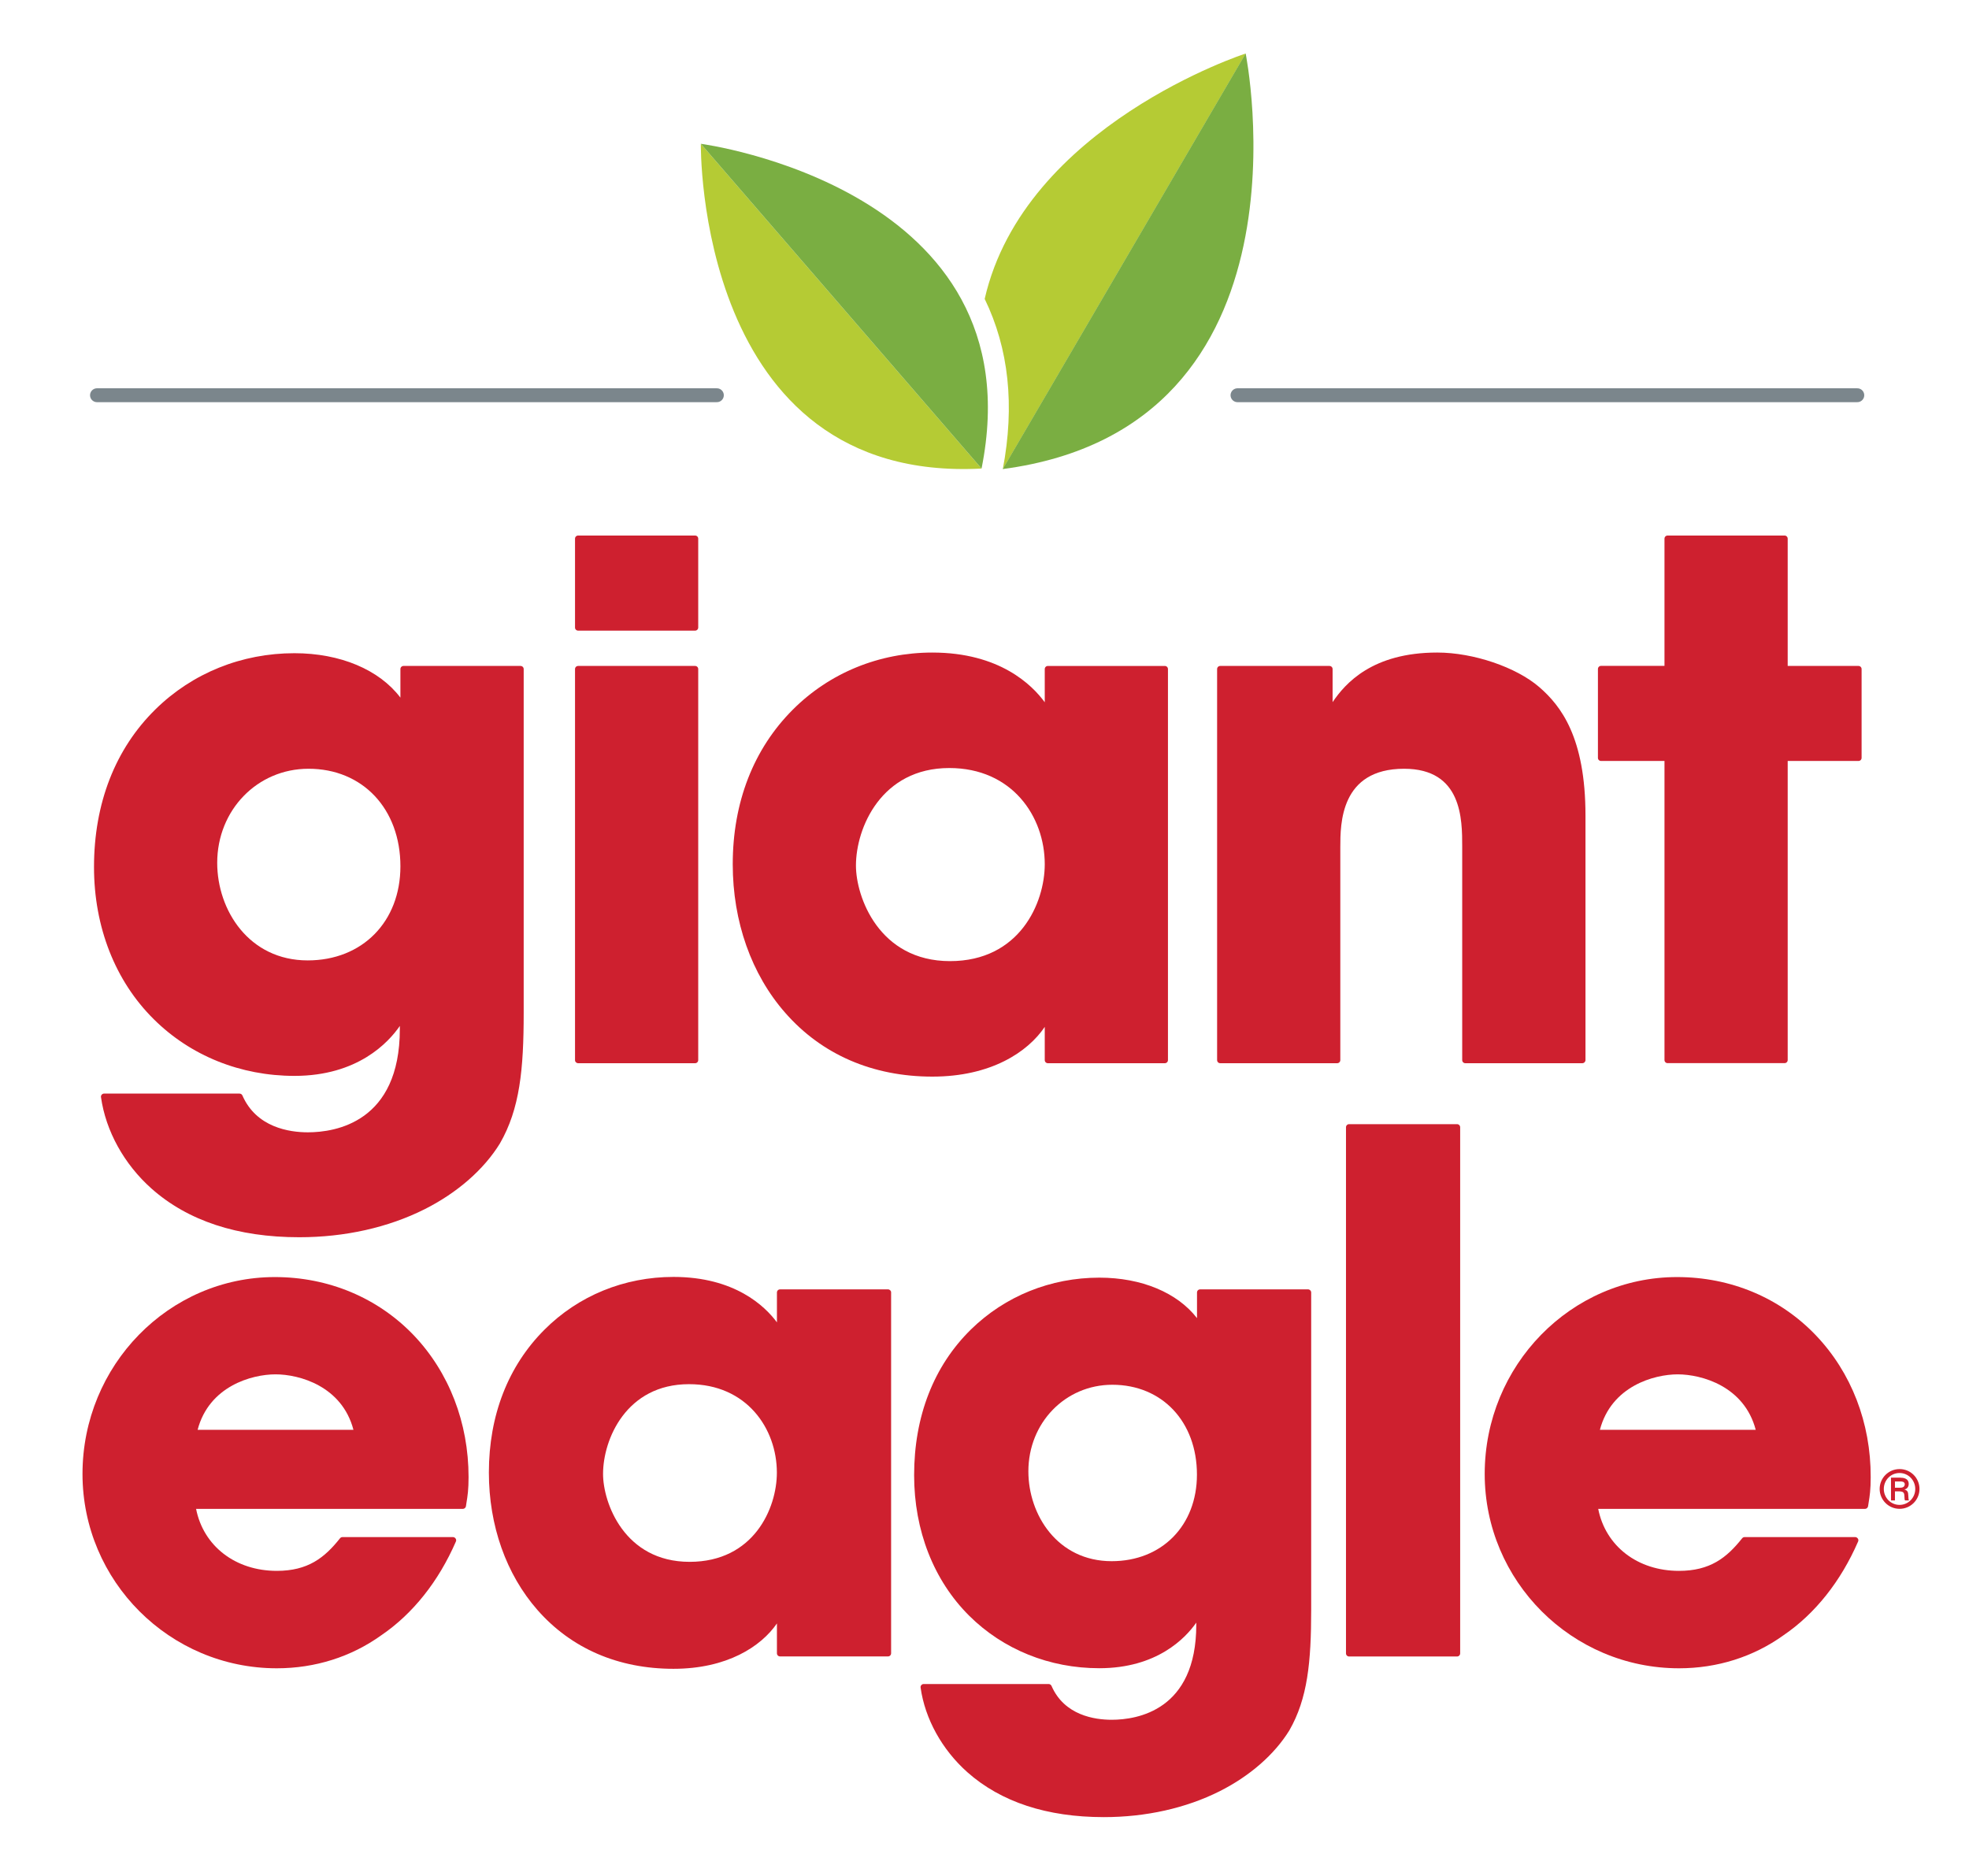 <?xml version="1.0" encoding="utf-8"?>
<!-- Generator: Adobe Illustrator 24.2.1, SVG Export Plug-In . SVG Version: 6.00 Build 0)  -->
<svg version="1.1" id="Layer_1" xmlns="http://www.w3.org/2000/svg" xmlns:xlink="http://www.w3.org/1999/xlink" x="0px" y="0px"
	 viewBox="0 0 270.41 257.7" style="enable-background:new 0 0 270.41 257.7;" xml:space="preserve">
<style type="text/css">
	.st0{fill:none;stroke:#7B868C;stroke-width:1.906;stroke-linecap:round;stroke-linejoin:round;stroke-miterlimit:10;}
	.st1{fill:#B5CB34;}
	.st2{fill:#7AAE42;}
	.st3{fill:#CE202F;}
</style>
<g>
	<g>
		<line class="st0" x1="13.32" y1="54.28" x2="98.45" y2="54.28"/>
		<line class="st0" x1="169.95" y1="54.28" x2="255.07" y2="54.28"/>
	</g>
	<path class="st1" d="M135.23,41.05c3.31,6.81,4.15,14.64,2.49,23.38c0,0,0,0,0,0l33.36-57.08
		C171.07,7.34,140.69,17.21,135.23,41.05z"/>
	<g>
		<path class="st1" d="M96.25,19.75c0,0-0.7,46.67,38.55,44.6L96.25,19.75"/>
		<path class="st2" d="M96.25,19.75c0,0,46.28,6.06,38.55,44.6L96.25,19.75"/>
	</g>
	<path class="st2" d="M171.07,7.34c0,0,10.35,51.3-33.36,57.08L171.07,7.34"/>
</g>
<g>
	<g>
		<path class="st3" d="M37.75,175.39c-14.57,0-26.42,12.13-26.42,27.04c0,14.72,11.97,26.69,26.69,26.69
			c5.25,0,10.22-1.57,14.35-4.54c4.32-2.94,7.86-7.39,10.24-12.87c0.06-0.13,0.05-0.29-0.04-0.41c-0.08-0.12-0.22-0.2-0.36-0.2
			H47.04c-0.13,0-0.26,0.06-0.34,0.16c-2.13,2.69-4.42,4.48-8.68,4.48c-5.69,0-10.08-3.4-11.09-8.51h36.63
			c0.21,0,0.4-0.16,0.43-0.37l0.07-0.46c0.16-0.97,0.29-1.81,0.29-3.54c0-7.47-2.68-14.39-7.54-19.49
			C51.88,178.23,45.11,175.39,37.75,175.39z M27.14,196.37c1.57-5.99,7.42-7.62,10.7-7.62s9.13,1.62,10.7,7.62H27.14z"/>
		<path class="st3" d="M121.95,177.08h-14.82c-0.24,0-0.43,0.19-0.43,0.43v4.1c-1.64-2.22-5.79-6.24-14.21-6.24
			c-6.75,0-13.05,2.57-17.72,7.25c-4.99,4.99-7.63,11.77-7.63,19.62c0,7.27,2.37,13.97,6.67,18.87c4.64,5.29,11.1,8.08,18.68,8.08
			c7.35,0,12.02-3.05,14.21-6.23v4.1c0,0.24,0.19,0.43,0.43,0.43h14.82c0.24,0,0.43-0.19,0.43-0.43v-49.56
			C122.39,177.28,122.19,177.08,121.95,177.08z M106.69,202.25c0,4.92-3.19,12.25-11.98,12.25c-8.98,0-11.89-8.13-11.89-12.07
			c0-4.77,3.2-12.33,11.8-12.33C102.55,190.09,106.69,196.21,106.69,202.25z"/>
		<path class="st3" d="M179.64,177.08h-14.82c-0.24,0-0.43,0.19-0.43,0.43v3.52c-2.71-3.5-7.62-5.56-13.41-5.56
			c-6.69,0-12.95,2.53-17.63,7.11c-5.11,5.01-7.81,11.93-7.81,20.02c0,7.6,2.69,14.46,7.57,19.31c4.68,4.64,11.02,7.2,17.86,7.2
			c7.92,0,11.83-4.13,13.32-6.26v0.29c0,11.78-8.13,13.05-11.62,13.05c-2.33,0-6.5-0.6-8.26-4.65c-0.07-0.16-0.23-0.26-0.4-0.26
			h-17.15c-0.13,0-0.24,0.05-0.33,0.15c-0.08,0.09-0.12,0.22-0.1,0.34c0.6,4.29,2.94,8.52,6.42,11.62
			c4.61,4.09,10.92,6.17,18.75,6.17c5.77,0,11.27-1.23,15.89-3.55c4.14-2.08,7.54-5.05,9.58-8.36c2.51-4.37,3-9.38,3-16.56v-43.58
			C180.07,177.28,179.88,177.08,179.64,177.08z M164.38,202.52c0,7-4.82,11.89-11.71,11.89c-7.43,0-11.44-6.36-11.44-12.34
			c0-6.67,5.07-11.89,11.53-11.89C159.6,190.18,164.38,195.26,164.38,202.52z"/>
		<path class="st3" d="M200.1,154.39h-14.82c-0.24,0-0.43,0.19-0.43,0.43v72.25c0,0.24,0.19,0.43,0.43,0.43h14.82
			c0.24,0,0.43-0.19,0.43-0.43v-72.25C200.53,154.58,200.34,154.39,200.1,154.39z"/>
		<path class="st3" d="M249.38,183.39c-4.93-5.16-11.69-8-19.06-8c-14.57,0-26.42,12.13-26.42,27.04
			c0,14.72,11.97,26.69,26.69,26.69c5.25,0,10.22-1.57,14.35-4.54c4.32-2.94,7.86-7.39,10.24-12.87c0.06-0.13,0.05-0.29-0.04-0.41
			c-0.08-0.12-0.22-0.2-0.36-0.2h-15.18c-0.13,0-0.26,0.06-0.34,0.16c-2.13,2.69-4.42,4.48-8.68,4.48c-5.69,0-10.08-3.4-11.09-8.51
			h36.63c0.21,0,0.4-0.16,0.43-0.37l0.07-0.45c0.16-0.97,0.29-1.81,0.29-3.55C256.93,195.41,254.25,188.49,249.38,183.39z
			 M241.12,196.37h-21.4c1.57-5.99,7.42-7.62,10.7-7.62C233.7,188.76,239.55,190.38,241.12,196.37z"/>
	</g>
	<g>
		<path class="st3" d="M71.92,139.1V91.89c0-0.24-0.19-0.43-0.43-0.43H55.42c-0.24,0-0.43,0.19-0.43,0.43v3.92
			c-2.91-3.84-8.26-6.1-14.56-6.1c-7.24,0-14.01,2.73-19.07,7.7c-5.53,5.42-8.45,12.92-8.45,21.67c0,8.23,2.91,15.65,8.2,20.89
			c5.06,5.03,11.93,7.79,19.33,7.79c8.68,0,12.91-4.59,14.47-6.86v0.43c0,12.79-8.83,14.18-12.63,14.18c-2.53,0-7.07-0.66-8.99-5.06
			c-0.07-0.16-0.23-0.26-0.4-0.26H14.3c-0.13,0-0.24,0.05-0.33,0.15c-0.08,0.09-0.12,0.22-0.1,0.34c0.65,4.64,3.18,9.22,6.94,12.56
			c4.99,4.43,11.81,6.68,20.29,6.68c6.25,0,12.2-1.33,17.2-3.84c4.48-2.25,8.16-5.46,10.36-9.05
			C71.39,152.29,71.92,146.87,71.92,139.1z M54.99,118.98c0,7.61-5.23,12.92-12.73,12.92c-8.08,0-12.43-6.91-12.43-13.4
			c0-7.24,5.5-12.92,12.53-12.92C49.8,105.57,54.99,111.09,54.99,118.98z"/>
		<path class="st3" d="M79.4,86.61h16.06c0.24,0,0.43-0.19,0.43-0.43V73.98c0-0.24-0.19-0.43-0.43-0.43H79.4
			c-0.24,0-0.43,0.19-0.43,0.43v12.19C78.96,86.42,79.16,86.61,79.4,86.61z"/>
		<path class="st3" d="M79.4,146.02h16.06c0.24,0,0.43-0.19,0.43-0.43v-53.7c0-0.24-0.19-0.43-0.43-0.43H79.4
			c-0.24,0-0.43,0.19-0.43,0.43v53.7C78.96,145.82,79.16,146.02,79.4,146.02z"/>
		<path class="st3" d="M128.05,147.86c8.02,0,13.09-3.36,15.43-6.83v4.56c0,0.24,0.19,0.43,0.43,0.43h16.06
			c0.24,0,0.43-0.19,0.43-0.43v-53.7c0-0.24-0.19-0.43-0.43-0.43h-16.06c-0.24,0-0.43,0.19-0.43,0.43v4.56
			c-1.73-2.38-6.21-6.83-15.43-6.83c-7.31,0-14.12,2.79-19.17,7.84c-5.4,5.4-8.25,12.74-8.25,21.23c0,7.87,2.56,15.12,7.22,20.42
			C112.86,144.83,119.85,147.86,128.05,147.86z M117.55,118.88c0-5.18,3.48-13.4,12.82-13.4c8.61,0,13.11,6.64,13.11,13.21
			c0,5.35-3.47,13.31-13.02,13.31C120.7,131.99,117.55,123.16,117.55,118.88z"/>
		<path class="st3" d="M217.74,145.59v-33.57c0-10.77-3.39-15.09-6.34-17.65c-3.18-2.75-9.07-4.75-14.02-4.75
			c-8.9,0-12.62,4.22-14.37,6.81v-4.54c0-0.24-0.19-0.43-0.43-0.43h-15c-0.24,0-0.43,0.19-0.43,0.43v53.7
			c0,0.24,0.19,0.43,0.43,0.43h16.06c0.24,0,0.43-0.19,0.43-0.43v-29.22c0-3.23,0-10.79,8.76-10.79c7.98,0,7.98,6.96,7.98,10.69
			v29.32c0,0.24,0.19,0.43,0.43,0.43h16.06C217.55,146.02,217.74,145.82,217.74,145.59z"/>
		<path class="st3" d="M219.88,104.51h8.71v41.07c0,0.24,0.19,0.43,0.43,0.43h16.06c0.24,0,0.43-0.19,0.43-0.43v-41.07h9.72
			c0.24,0,0.43-0.19,0.43-0.43V91.89c0-0.24-0.19-0.43-0.43-0.43h-9.72V73.98c0-0.24-0.19-0.43-0.43-0.43h-16.06
			c-0.24,0-0.43,0.19-0.43,0.43v17.47h-8.71c-0.24,0-0.43,0.19-0.43,0.43v12.19C219.44,104.32,219.64,104.51,219.88,104.51z"/>
	</g>
</g>
<g>
	<path class="st3" d="M263.61,204.49c0,1.52-1.24,2.73-2.73,2.73c-1.53,0-2.74-1.24-2.74-2.73c0-1.49,1.2-2.73,2.74-2.73
		C262.4,201.76,263.61,202.99,263.61,204.49z M258.71,204.49c0,1.2,0.95,2.19,2.16,2.19c1.19,0,2.16-0.97,2.16-2.19
		c0-1.19-0.94-2.19-2.16-2.19C259.64,202.3,258.71,203.3,258.71,204.49z M261.03,202.95c0.19,0,1.1,0,1.1,0.85
		c0,0.34-0.16,0.66-0.58,0.76v0.01c0.43,0.12,0.51,0.38,0.52,0.78c0.03,0.53,0.03,0.59,0.1,0.72h-0.54
		c-0.06-0.09-0.08-0.19-0.09-0.58c-0.02-0.49-0.12-0.63-0.66-0.67h-0.64v1.25h-0.54v-3.13H261.03z M260.25,204.32h0.64
		c0.22,0,0.7,0,0.7-0.5c-0.04-0.33-0.36-0.36-0.63-0.36h-0.72V204.32z"/>
</g>
</svg>
